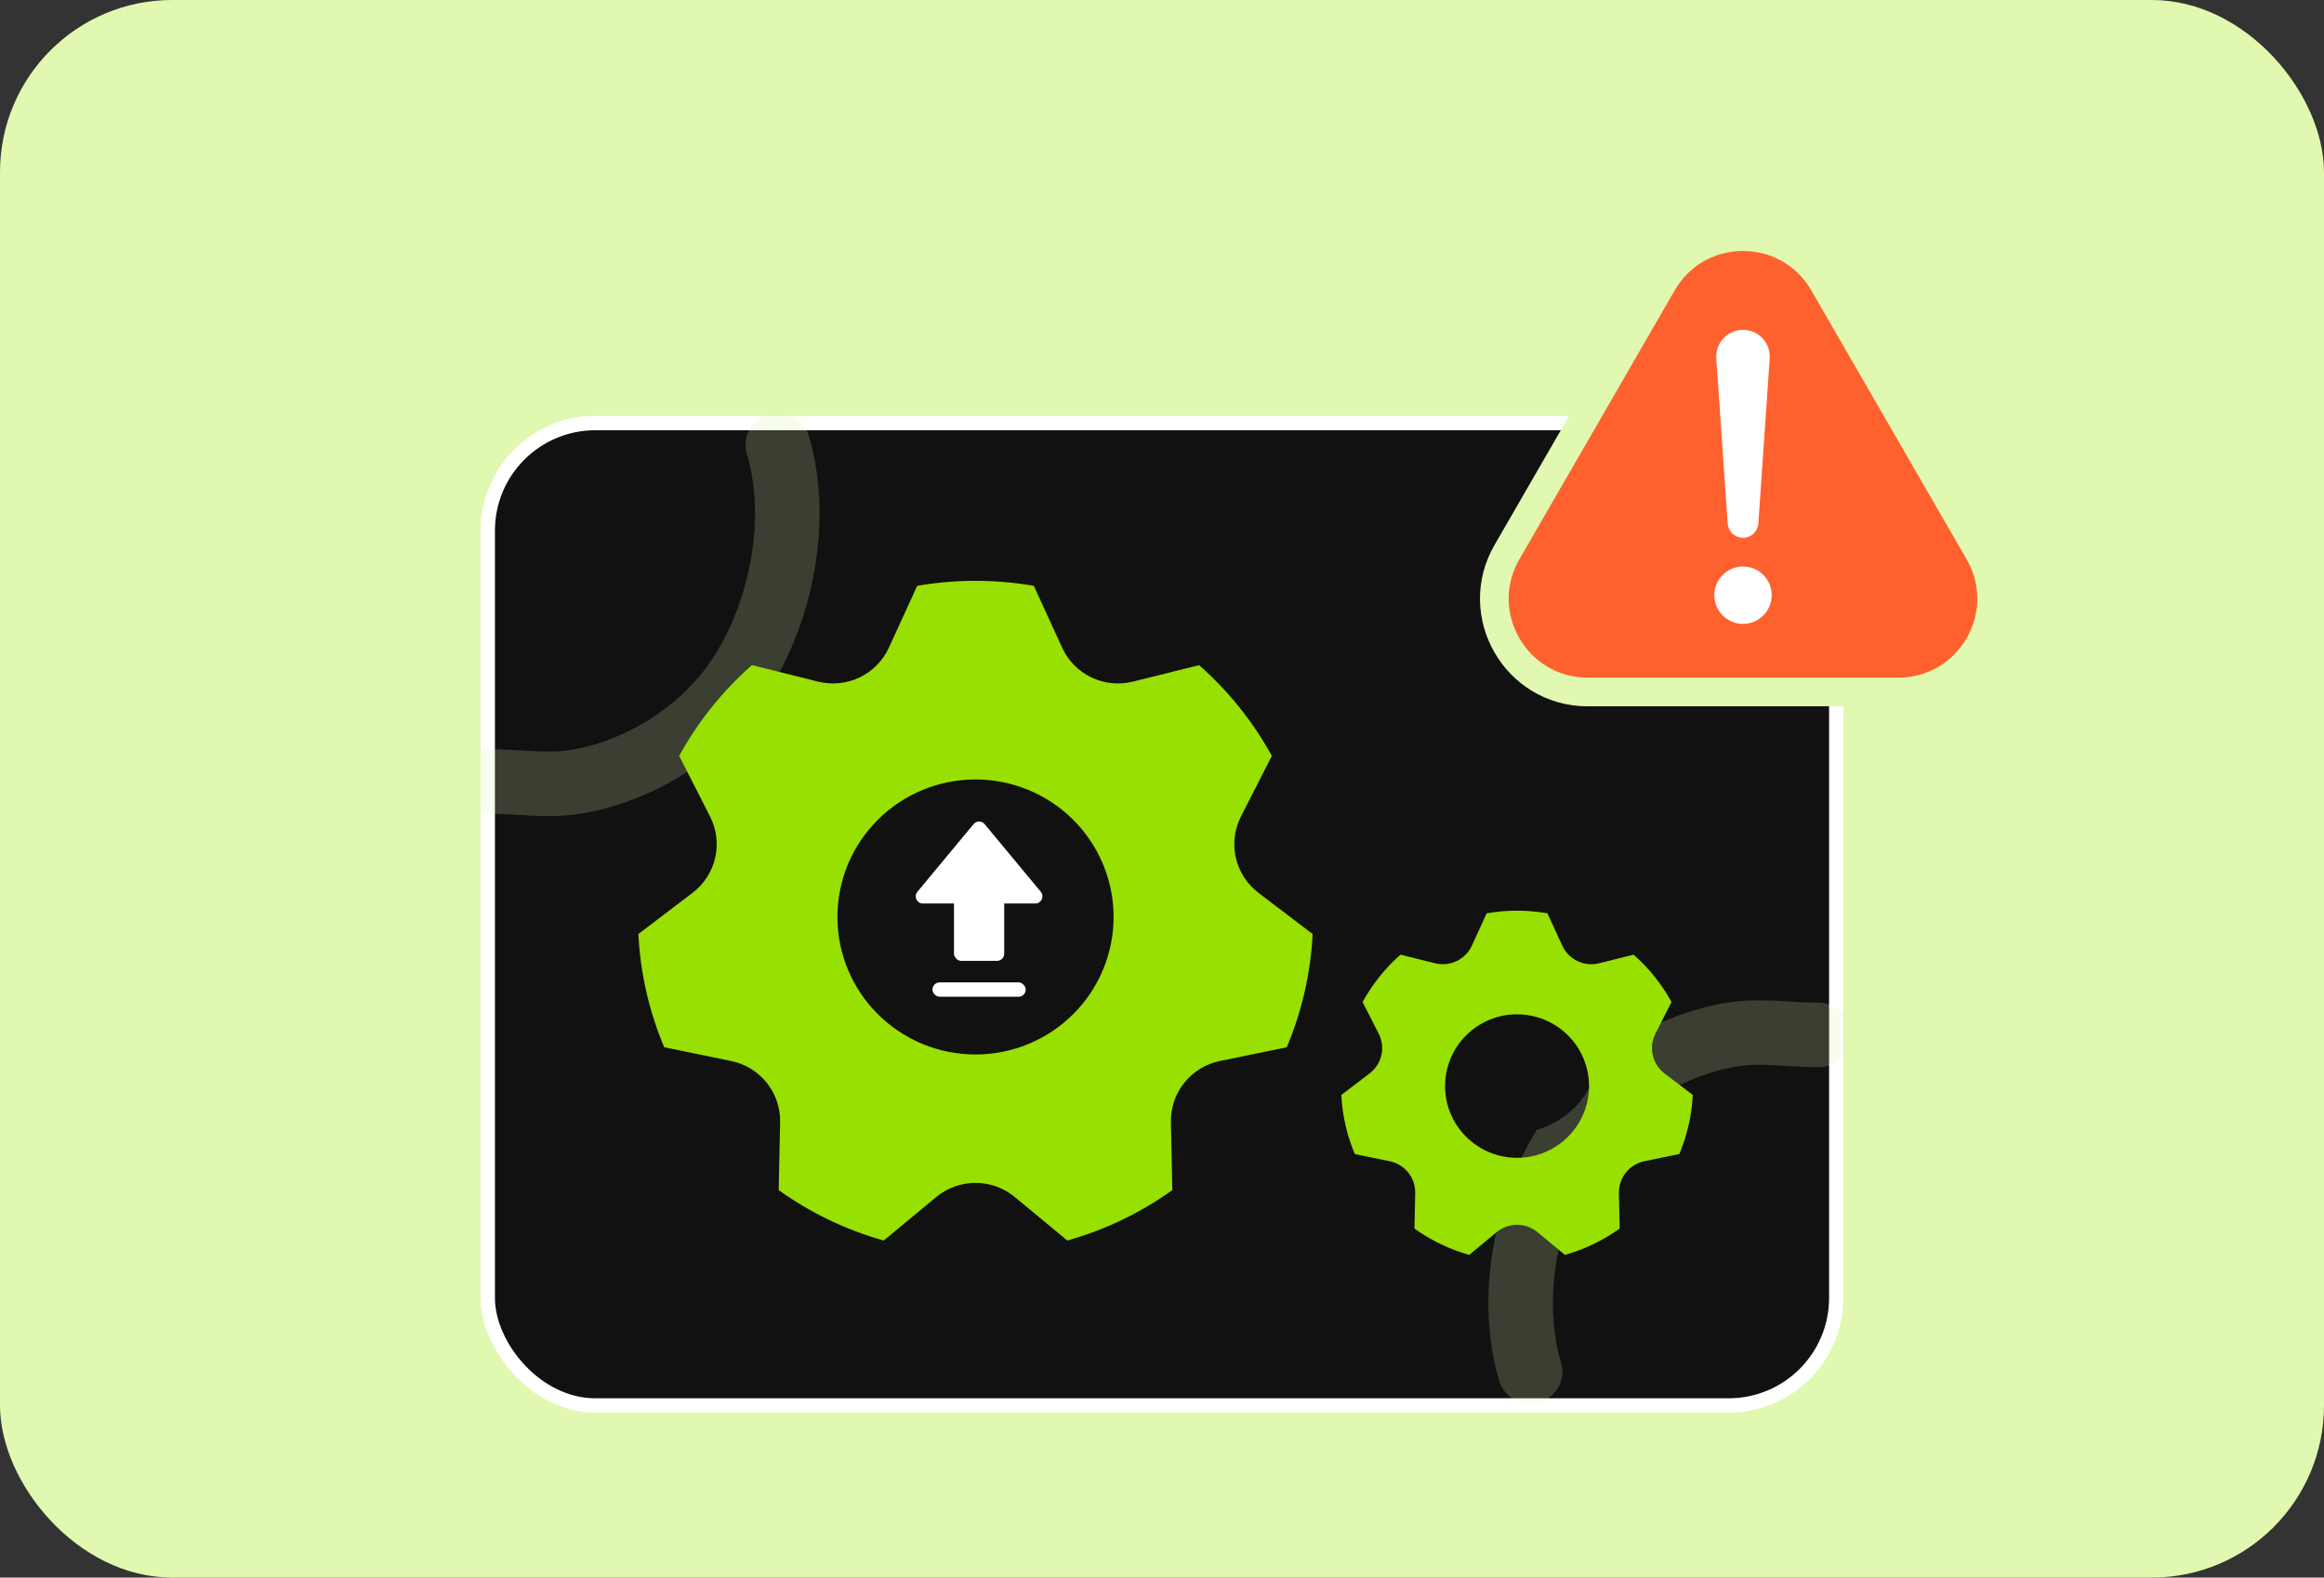 <svg width="324" height="220" viewBox="0 0 324 220" fill="none" xmlns="http://www.w3.org/2000/svg">
<rect x="0" y="0" width="324" height="220" fill="#333333" stroke="none"/>
<rect width="324" height="220" rx="24" fill="#E0F8B0"/>
<rect x="68" y="59" width="188" height="137" rx="15" fill="#111111" stroke="white" stroke-width="2"/>
<path opacity="0.2" d="M108.442 62.035C111.74 73.03 108.599 87.233 101.801 96.137C96.655 102.876 88.323 107.81 79.994 109.068C76.126 109.652 72.141 108.98 68.203 108.98" stroke="#E0F8B0" stroke-width="9" stroke-linecap="round"/>
<path opacity="0.2" d="M213.32 191.27C210.022 180.275 213.163 166.071 219.961 157.168C225.106 150.428 233.439 145.494 241.768 144.237C245.636 143.653 249.62 144.325 253.559 144.325" stroke="#E0F8B0" stroke-width="9" stroke-linecap="round"/>
<circle cx="211" cy="146" r="12" fill="#111111"/>
<path d="M123.204 173C117.949 171.523 112.994 169.142 108.562 165.966L108.761 156.489C108.802 154.498 108.142 152.555 106.896 150.998C105.649 149.441 103.895 148.368 101.937 147.966L92.604 146.044C90.488 141.03 89.268 135.687 89 130.255L96.559 124.502C98.149 123.293 99.263 121.567 99.708 119.625C100.153 117.683 99.901 115.648 98.996 113.871L94.686 105.412C97.308 100.641 100.739 96.359 104.829 92.755L114.059 95.057C115.999 95.54 118.047 95.332 119.849 94.468C121.65 93.603 123.091 92.138 123.921 90.326L127.874 81.697C130.558 81.232 133.278 80.999 136.002 81C138.772 81 141.487 81.239 144.129 81.697L148.082 90.326C148.911 92.138 150.352 93.603 152.154 94.468C153.955 95.332 156.003 95.54 157.943 95.057L167.171 92.755C171.261 96.359 174.693 100.641 177.314 105.412L173.006 113.871C172.101 115.647 171.849 117.683 172.294 119.625C172.738 121.567 173.852 123.292 175.44 124.502L183 130.255C182.732 135.687 181.512 141.03 179.396 146.044L170.065 147.964C168.107 148.366 166.353 149.439 165.106 150.996C163.86 152.553 163.2 154.496 163.241 156.487L163.438 165.966C159.006 169.142 154.051 171.521 148.796 172.998L141.472 166.929C139.935 165.656 137.999 164.959 136 164.959C134.001 164.959 132.065 165.656 130.528 166.929L123.204 173ZM136 147.054C141.106 147.054 146.003 145.033 149.613 141.437C153.223 137.841 155.252 132.963 155.252 127.877C155.252 122.791 153.223 117.913 149.613 114.317C146.003 110.72 141.106 108.7 136 108.7C130.894 108.7 125.997 110.72 122.387 114.317C118.777 117.913 116.748 122.791 116.748 127.877C116.748 132.963 118.777 137.841 122.387 141.437C125.997 145.033 130.894 147.054 136 147.054Z" fill="#98E001"/>
<path d="M204.83 175C202.091 174.229 199.508 172.987 197.197 171.33L197.301 166.385C197.322 165.347 196.978 164.333 196.329 163.521C195.679 162.709 194.764 162.149 193.744 161.939L188.879 160.936C187.776 158.32 187.14 155.532 187 152.698L190.941 149.697C191.769 149.066 192.35 148.166 192.582 147.152C192.814 146.139 192.682 145.077 192.211 144.15L189.964 139.737C191.33 137.248 193.119 135.013 195.251 133.133L200.063 134.334C201.074 134.586 202.142 134.477 203.081 134.027C204.02 133.576 204.771 132.811 205.203 131.866L207.264 127.364C208.663 127.121 210.081 126.999 211.501 127C212.945 127 214.36 127.125 215.737 127.364L217.798 131.866C218.23 132.811 218.981 133.576 219.92 134.027C220.859 134.477 221.927 134.586 222.938 134.334L227.749 133.133C229.881 135.013 231.67 137.248 233.036 139.737L230.79 144.15C230.319 145.077 230.187 146.139 230.419 147.152C230.651 148.165 231.231 149.066 232.059 149.697L236 152.698C235.86 155.532 235.224 158.32 234.121 160.936L229.257 161.937C228.237 162.148 227.322 162.707 226.672 163.52C226.023 164.332 225.679 165.346 225.7 166.384L225.803 171.33C223.492 172.987 220.909 174.229 218.17 174.999L214.352 171.833C213.551 171.168 212.542 170.805 211.5 170.805C210.458 170.805 209.449 171.168 208.648 171.833L204.83 175ZM211.5 161.463C214.162 161.463 216.714 160.409 218.596 158.532C220.478 156.656 221.535 154.111 221.535 151.457C221.535 148.804 220.478 146.259 218.596 144.383C216.714 142.506 214.162 141.452 211.5 141.452C208.838 141.452 206.286 142.506 204.404 144.383C202.522 146.259 201.465 148.804 201.465 151.457C201.465 154.111 202.522 156.656 204.404 158.532C206.286 160.409 208.838 161.463 211.5 161.463Z" fill="#98E001"/>
<rect x="133" y="121" width="7" height="13" rx="1" fill="white"/>
<path d="M135.73 114.927C136.13 114.445 136.87 114.445 137.27 114.927L145.099 124.361C145.64 125.013 145.177 126 144.33 126H128.67C127.823 126 127.36 125.013 127.901 124.361L135.73 114.927Z" fill="white"/>
<rect x="130" y="137" width="13" height="2" rx="1" fill="white"/>
<path d="M254.258 39.5C249.255 30.833 236.745 30.833 231.742 39.5L210.091 77C205.087 85.667 211.342 96.5 221.349 96.5H264.651C274.658 96.5 280.913 85.667 275.909 77L254.258 39.5Z" fill="#FF612E" stroke="#E0F8B0" stroke-width="4"/>
<path d="M239.275 49.99C239.126 47.833 240.837 46 243 46C245.163 46 246.874 47.833 246.725 49.99L245.138 73.005C245.06 74.128 244.126 75 243 75C241.874 75 240.94 74.128 240.862 73.005L239.275 49.99Z" fill="white"/>
<circle cx="243" cy="83" r="4" fill="white"/>
</svg>
